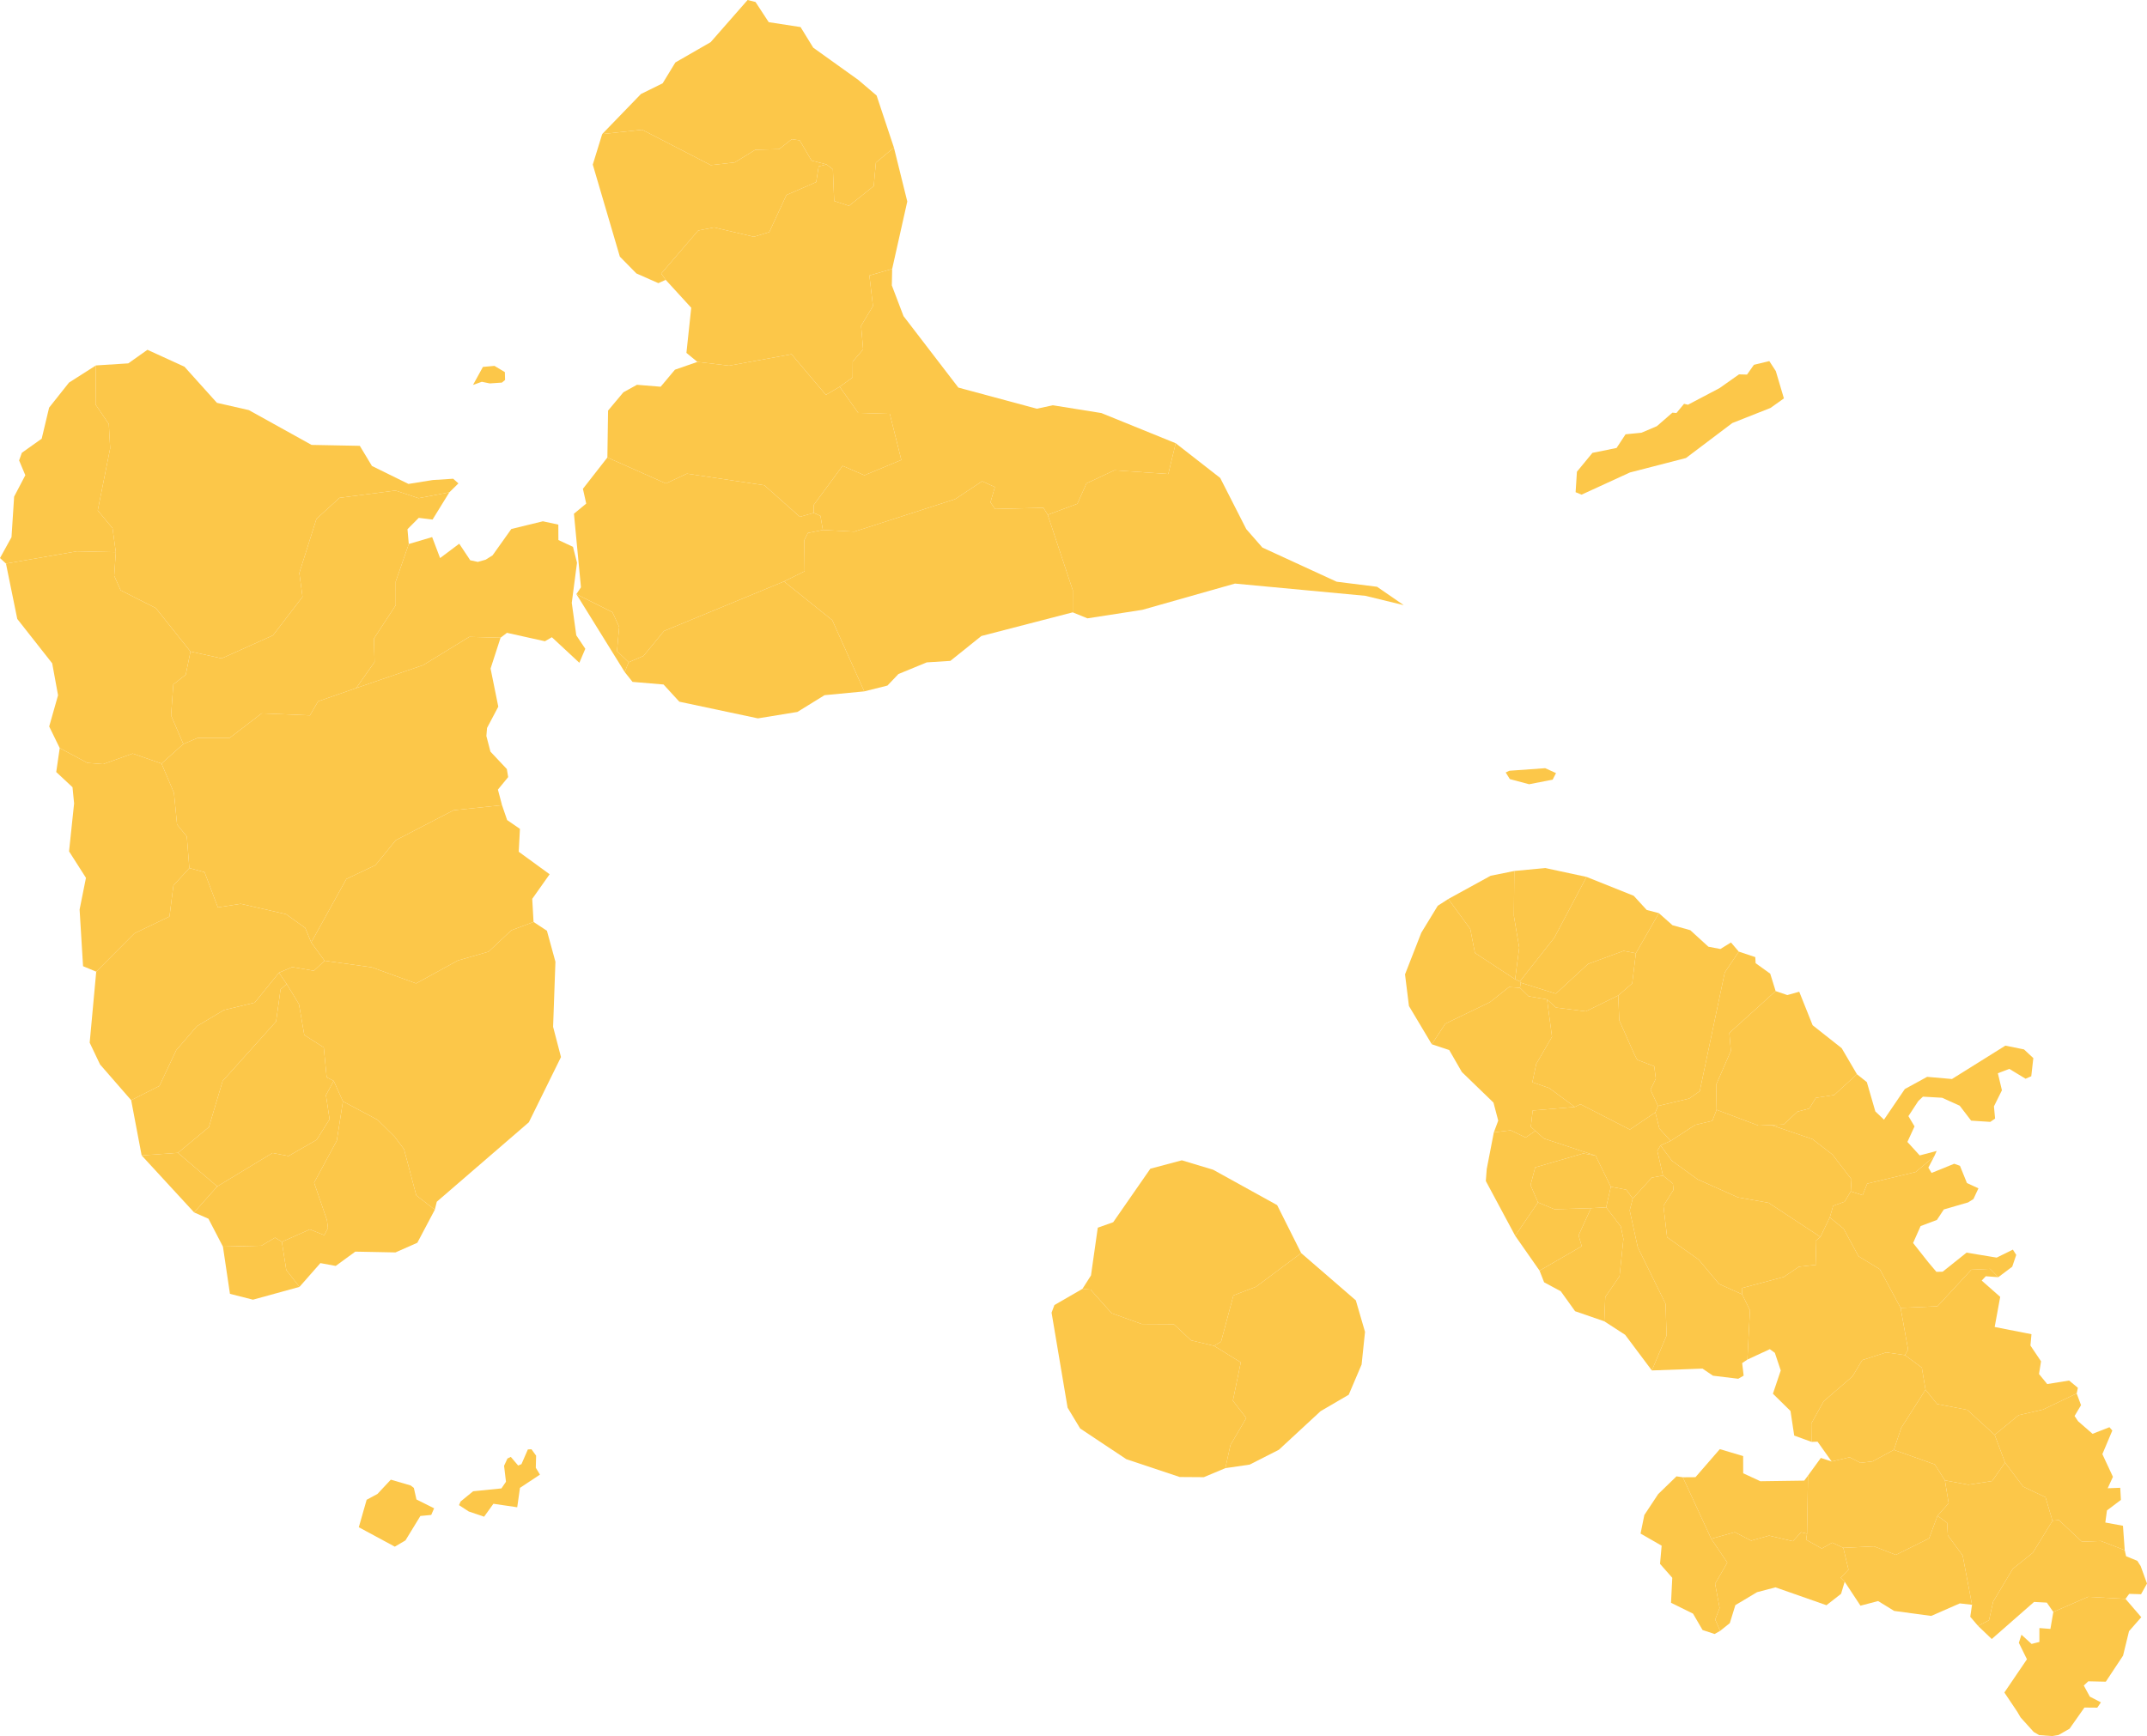 <svg xmlns="http://www.w3.org/2000/svg" width="136" height="110" viewBox="0 0 136 110" fill="none"><path d="M39.221 39.721L38.794 38.791L36.51 37.646L36.8 37.213L36.356 32.551L37.134 31.908L36.924 30.972L38.474 28.987L42.179 30.634L43.511 30.012L48.417 30.748L50.667 32.746L51.547 32.499L51.97 32.686L52.125 33.58L51.178 33.77L50.949 34.217L50.969 36.195L49.661 36.842L42.06 39.982L40.767 41.556L39.821 41.962L39.083 41.253L39.221 39.721Z" fill="#FCC749"></path><path d="M55.346 11.789L53.778 13.042L52.841 12.735L52.76 10.729L52.355 10.418L51.408 10.175L50.656 8.892L50.152 8.819L49.351 9.451L47.846 9.489L46.542 10.291L45.026 10.463L40.679 8.221L38.146 8.494L40.6 5.957L41.976 5.278L42.78 3.958L45.016 2.671L47.357 0L47.856 0.125L48.694 1.405L50.711 1.715L51.514 3.021L54.372 5.067L55.528 6.052L56.625 9.35L55.482 10.306L55.346 11.789Z" fill="#FCC749"></path><path d="M23.686 40.461L25.068 38.344L25.067 36.848L25.894 34.469L27.374 34.031L27.877 35.36L29.09 34.451L29.787 35.5L30.268 35.603L30.763 35.463L31.201 35.189L32.389 33.518L34.389 33.03L35.367 33.241L35.371 34.218L36.295 34.648L36.55 35.656L36.218 38.197L36.505 40.256L37.075 41.108L36.699 41.995L34.958 40.376L34.517 40.632L32.113 40.097L31.708 40.407L29.727 40.353L26.801 42.145L22.564 43.597L23.727 41.943L23.686 40.461Z" fill="#FCC749"></path><path d="M10.098 68.807L11.164 66.54L12.47 65.024L14.188 63.998L16.134 63.528L17.67 61.633L18.162 62.351L17.771 62.691L17.488 64.725L14.105 68.492L13.233 71.414L11.271 73.046L8.972 73.21L8.309 69.711L10.098 68.807Z" fill="#FCC749"></path><path d="M11.271 73.046L13.761 75.174L12.296 76.821L8.972 73.21L11.271 73.046Z" fill="#FCC749"></path><path d="M5.042 57.63L5.445 55.622L4.374 53.944L4.694 50.908L4.593 49.88L3.562 48.918L3.783 47.399L5.538 48.339L6.535 48.417L8.406 47.747L10.233 48.381L11.019 50.238L11.216 52.245L11.834 53.002L11.994 55.004L10.985 56.108L10.735 58.073L8.516 59.138L6.095 61.567L5.261 61.221L5.042 57.63Z" fill="#FCC749"></path><path d="M25.593 72.816L24.986 72.01L23.912 70.951L21.723 69.784L21.138 68.486L20.693 68.262L20.509 66.369L19.275 65.579L18.938 63.628L18.162 62.351L17.67 61.633L18.511 61.274L19.885 61.51L20.56 60.875L23.548 61.29L26.358 62.31L28.998 60.862L30.942 60.303L32.391 58.946L33.797 58.417L34.644 58.974L35.183 60.938L35.036 65.062L35.535 66.978L33.5 71.11L27.668 76.145L27.543 76.65L26.369 75.739L25.593 72.816Z" fill="#FCC749"></path><path d="M78.944 89.849L78.097 88.751L78.596 86.323L76.904 85.276L77.347 85.013L78.13 82.08L79.56 81.532L82.422 79.398L85.884 82.394L86.466 84.391L86.25 86.458L85.434 88.374L83.654 89.413L81.008 91.861L79.16 92.8L77.62 93.025L77.942 91.559L78.944 89.849Z" fill="#FCC749"></path><path d="M12.296 76.821L13.761 75.174L17.261 73.055L18.274 73.247L20.056 72.223L20.877 70.919L20.647 69.39L21.138 68.486L21.723 69.784L21.333 72.277L19.897 74.937L20.711 77.308L20.773 77.812L20.539 78.263L19.626 77.898L17.854 78.686L17.425 78.42L16.559 78.929L14.122 78.989L13.204 77.222L12.296 76.821Z" fill="#FCC749"></path><path d="M105.939 26.147L106.193 26.169L106.675 25.587L106.922 25.645L108.917 24.595L110.157 23.721L110.665 23.734L111.099 23.116L112.075 22.879L112.488 23.515L113 25.244L112.149 25.849L109.731 26.805L106.797 29.021L103.246 29.937L100.184 31.342L99.806 31.188L99.889 29.889L100.872 28.695L102.4 28.384L102.969 27.519L103.986 27.415L104.951 27.004L105.939 26.147ZM96.861 49.691L95.638 49.364L95.378 48.945L95.609 48.837L97.878 48.674L98.564 48.985L98.351 49.401L96.861 49.691Z" fill="#FCC749"></path><path d="M0.729 34.037L0.895 31.467L1.604 30.111L1.21 29.172L1.386 28.688L2.641 27.796L3.111 25.828L4.371 24.241L6.074 23.155L6.053 25.63L6.894 26.869L6.979 28.407L6.191 32.341L7.128 33.468L7.336 34.985L4.872 34.932L0.378 35.71L0 35.36L0.729 34.037Z" fill="#FCC749"></path><path d="M74.727 93.586L71.344 92.456L68.422 90.512L67.626 89.194L66.611 83.172L66.791 82.691L68.567 81.665L69.079 81.711L70.415 83.209L72.319 83.892L74.352 83.903L75.449 84.928L76.904 85.276L78.596 86.323L78.097 88.751L78.944 89.849L77.942 91.559L77.62 93.025L76.255 93.597L74.727 93.586Z" fill="#FCC749"></path><path d="M50.51 45.11L48.011 45.517L43.031 44.461L42.031 43.371L40.067 43.206L39.571 42.581L39.821 41.962L40.767 41.556L42.06 39.982L49.661 36.842L52.718 39.294L54.746 43.807L52.23 44.048L50.51 45.11Z" fill="#FCC749"></path><path d="M30.942 60.303L28.998 60.862L26.358 62.31L23.548 61.29L20.56 60.875L19.713 59.715L21.94 55.694L23.783 54.818L25.072 53.236L28.733 51.339L31.8 51.017L32.124 51.961L32.935 52.519L32.859 53.969L34.816 55.395L33.714 56.953L33.797 58.417L32.391 58.946L30.942 60.303Z" fill="#FCC749"></path><path d="M10.978 43.368L11.765 42.75L12.066 41.284L14.043 41.717L17.289 40.259L19.163 37.816L18.961 36.307L20.045 32.875L21.509 31.543L25.051 31.081L26.511 31.566L28.463 31.195L27.4 32.92L26.525 32.813L25.811 33.532L25.894 34.469L25.067 36.848L25.068 38.344L23.686 40.461L23.727 41.943L22.564 43.597L20.149 44.439L19.633 45.326L16.574 45.201L14.56 46.746L12.535 46.751L11.613 47.142L10.838 45.33L10.978 43.368Z" fill="#FCC749"></path><path d="M48.417 30.748L43.511 30.012L42.179 30.634L38.474 28.987L38.518 26.015L39.489 24.855L40.349 24.381L41.849 24.504L42.752 23.426L44.176 22.931L46.184 23.17L50.14 22.445L52.314 25.019L53.189 24.506L54.364 26.164L56.365 26.224L57.094 29.143L54.757 30.114L53.372 29.516L51.552 31.983L51.547 32.499L50.667 32.746L48.417 30.748Z" fill="#FCC749"></path><path d="M63.036 32.25L62.741 31.83L63.02 30.861L62.212 30.492L60.502 31.627L54.118 33.685L52.125 33.58L51.97 32.686L51.547 32.499L51.552 31.983L53.372 29.516L54.757 30.114L57.094 29.143L56.365 26.224L54.364 26.164L53.189 24.506L54.01 23.916L54.017 22.904L54.674 22.139L54.545 20.642L55.298 19.39L55.071 17.454L56.513 17.04L56.492 18.084L57.232 20.029L60.706 24.558L65.677 25.897L66.693 25.679L69.766 26.172L74.473 28.084L74.003 30.034L70.588 29.798L68.82 30.629L68.244 31.921L66.367 32.618L66.097 32.175L63.036 32.25Z" fill="#FCC749"></path><path d="M18.116 57.923L15.246 57.267L13.8 57.495L12.958 55.263L11.994 55.004L11.834 53.002L11.216 52.245L11.019 50.238L10.233 48.381L11.613 47.142L12.535 46.751L14.56 46.746L16.574 45.201L19.633 45.326L20.149 44.439L22.564 43.597L26.801 42.145L29.727 40.353L31.708 40.407L31.075 42.361L31.564 44.776L30.851 46.125L30.809 46.636L31.067 47.625L32.106 48.73L32.19 49.238L31.54 50.03L31.8 51.017L28.733 51.339L25.072 53.236L23.783 54.818L21.94 55.694L19.713 59.715L19.336 58.798L18.116 57.923Z" fill="#FCC749"></path><path d="M50.14 22.445L46.184 23.17L44.176 22.931L43.481 22.359L43.786 19.5L42.167 17.731L41.886 17.332L44.227 14.606L45.229 14.41L47.754 15.003L48.73 14.706L49.816 12.359L51.702 11.537L51.858 10.546L52.355 10.418L52.76 10.729L52.841 12.735L53.778 13.042L55.346 11.789L55.482 10.306L56.625 9.35L57.471 12.766L56.513 17.04L55.071 17.454L55.298 19.39L54.545 20.642L54.674 22.139L54.017 22.904L54.01 23.916L53.189 24.506L52.314 25.019L50.14 22.445Z" fill="#FCC749"></path><path d="M38.794 38.791L39.221 39.721L39.083 41.253L39.821 41.962L39.571 42.581L36.51 37.646L38.794 38.791Z" fill="#FCC749"></path><path d="M6.535 48.417L5.538 48.339L3.783 47.399L3.116 46.031L3.677 44.053L3.306 42.029L1.094 39.217L0.378 35.71L4.872 34.932L7.336 34.985L7.234 36.486L7.643 37.402L9.871 38.531L12.066 41.284L11.765 42.75L10.978 43.368L10.838 45.33L11.613 47.142L10.233 48.381L8.406 47.747L6.535 48.417Z" fill="#FCC749"></path><path d="M40.31 17.325L39.264 16.26L37.549 10.43L38.146 8.494L40.679 8.221L45.026 10.463L46.542 10.291L47.846 9.489L49.351 9.451L50.152 8.819L50.656 8.892L51.408 10.175L52.355 10.418L51.858 10.546L51.702 11.537L49.816 12.359L48.73 14.706L47.754 15.003L45.229 14.41L44.227 14.606L41.886 17.332L42.167 17.731L41.704 17.941L40.31 17.325Z" fill="#FCC749"></path><path d="M13.233 71.414L14.105 68.492L17.488 64.725L17.771 62.691L18.162 62.351L18.938 63.628L19.275 65.579L20.509 66.369L20.693 68.262L21.138 68.486L20.647 69.39L20.877 70.919L20.056 72.223L18.274 73.247L17.261 73.055L13.761 75.174L11.271 73.046L13.233 71.414Z" fill="#FCC749"></path><path d="M78.944 33.526L79.966 34.695L84.67 36.859L87.228 37.179L88.919 38.344L86.487 37.752L78.227 36.977L72.358 38.641L68.882 39.18L67.95 38.799L67.955 37.401L66.367 32.618L68.244 31.921L68.82 30.629L70.588 29.798L74.003 30.034L74.473 28.084L77.293 30.284L78.944 33.526Z" fill="#FCC749"></path><path d="M74.352 83.903L72.319 83.892L70.415 83.209L69.079 81.711L68.567 81.665L69.108 80.813L69.538 77.789L70.515 77.442L72.868 74.052L74.862 73.52L76.841 74.115L80.9 76.359L82.422 79.398L79.56 81.532L78.13 82.08L77.347 85.013L76.904 85.276L75.449 84.928L74.352 83.903Z" fill="#FCC749"></path><path d="M49.661 36.842L50.969 36.195L50.949 34.217L51.178 33.77L52.125 33.58L54.118 33.685L60.502 31.627L62.212 30.492L63.02 30.861L62.741 31.83L63.036 32.25L66.097 32.175L66.367 32.618L67.955 37.401L67.95 38.799L62.164 40.299L60.2 41.875L58.703 41.97L56.91 42.708L56.214 43.439L54.746 43.807L52.718 39.294L49.661 36.842Z" fill="#FCC749"></path><path d="M28.463 31.195L26.511 31.566L25.051 31.081L21.509 31.543L20.045 32.875L18.961 36.307L19.163 37.816L17.289 40.259L14.043 41.717L12.066 41.284L9.871 38.531L7.643 37.402L7.234 36.486L7.336 34.985L7.128 33.468L6.191 32.341L6.979 28.407L6.894 26.869L6.053 25.63L6.074 23.155L8.125 23.024L9.339 22.164L11.684 23.236L13.741 25.524L15.762 25.985L19.736 28.19L22.792 28.249L23.56 29.525L25.873 30.663L27.405 30.417L28.706 30.333L29.038 30.629L28.463 31.195ZM31.025 24.294L30.52 24.191L29.963 24.39L30.59 23.249L31.319 23.182L31.98 23.578L31.993 24.075L31.796 24.241L31.025 24.294Z" fill="#FCC749"></path><path d="M23.225 95.029L23.907 94.662L24.756 93.755L26.01 94.121L26.214 94.276L26.38 95.01L27.498 95.569L27.316 95.99L26.629 96.055L25.683 97.603L25.009 98L22.728 96.769L23.225 95.029Z" fill="#FCC749"></path><path d="M29.075 95.368L29.179 95.135L29.97 94.49L31.762 94.309L32.051 93.887L31.93 92.876L32.144 92.415L32.356 92.311L32.823 92.86L33.032 92.771L33.437 91.84L33.666 91.828L33.959 92.233L33.94 93.002L34.203 93.436L32.938 94.273L32.763 95.503L31.255 95.282L30.665 96.102L29.693 95.771L29.075 95.368Z" fill="#FCC749"></path><path d="M17.854 78.686L19.626 77.898L20.539 78.263L20.773 77.812L20.711 77.308L19.897 74.937L21.333 72.277L21.723 69.784L23.912 70.951L24.986 72.01L25.593 72.816L26.369 75.739L27.543 76.65L26.436 78.744L25.051 79.356L22.506 79.306L21.266 80.212L20.295 80.033L18.97 81.54L18.134 80.468L17.854 78.686Z" fill="#FCC749"></path><path d="M14.566 81.98L14.122 78.989L16.559 78.929L17.425 78.42L17.854 78.686L18.134 80.468L18.97 81.54L16.023 82.351L14.566 81.98Z" fill="#FCC749"></path><path d="M5.681 66.067L6.095 61.567L8.516 59.138L10.735 58.073L10.985 56.108L11.994 55.004L12.958 55.263L13.8 57.495L15.246 57.267L18.116 57.923L19.336 58.798L19.713 59.715L20.56 60.875L19.885 61.51L18.511 61.274L17.67 61.633L16.134 63.528L14.188 63.998L12.47 65.024L11.164 66.54L10.098 68.807L8.309 69.711L6.337 67.446L5.681 66.067Z" fill="#FCC749"></path><path d="M98.565 63.843L97.995 63.326L96.826 63.124L96.28 62.591L96.327 62.265L98.553 62.961L100.594 61.079L102.847 60.25L103.622 60.402L103.391 62.307L102.505 63.075L100.455 64.082L98.565 63.843Z" fill="#FCC749"></path><path d="M107.847 103.281L107.244 102.244L105.85 101.556L105.929 99.972L105.154 99.091L105.256 97.938L103.92 97.171L104.159 95.996L105.036 94.669L106.196 93.545L106.597 93.604L108.396 97.5L109.414 99.01L108.642 100.35L108.929 101.883L108.648 102.619L108.963 103.335L108.61 103.534L107.847 103.281Z" fill="#FCC749"></path><path d="M100.594 61.079L98.553 62.961L96.327 62.265L96.275 62.182L98.456 59.416L100.497 55.562L103.485 56.758L104.309 57.657L105.078 57.858L103.622 60.402L102.847 60.25L100.594 61.079Z" fill="#FCC749"></path><path d="M94.626 71.75L95.698 71.618L96.639 72.076L97.255 71.655L97.805 72.141L101.072 73.223L100.285 73.086L97.246 73.968L96.95 75.089L97.424 76.187L95.978 78.301L94.118 74.831L94.176 74.07L94.626 71.75Z" fill="#FCC749"></path><path d="M98.867 81.818L97.811 81.25L97.522 80.511L100.194 78.963L99.994 78.278L100.777 76.552L101.741 76.5L102.669 77.715L102.834 78.5L102.588 80.863L101.684 82.181L101.62 83.719L99.774 83.082L98.867 81.818Z" fill="#FCC749"></path><path d="M108.929 101.883L108.642 100.35L109.414 99.01L108.396 97.5L109.89 97.083L110.928 97.618L112.058 97.301L113.57 97.654L114.086 97.089L114.465 97.178L114.409 97.561L115.4 98.118L116.061 97.744L116.762 98.073L117.091 99.455L116.595 99.971L116.85 100.222L116.622 100.987L115.695 101.71L112.467 100.578L111.3 100.883L109.925 101.705L109.574 102.844L108.963 103.335L108.648 102.619L108.929 101.883Z" fill="#FCC749"></path><path d="M117.85 92.688L117.162 92.335L116.023 92.602L115.133 91.349L114.747 91.36L114.736 90.197L115.519 88.786L117.344 87.212L117.96 86.18L119.478 85.693L120.666 85.862L121.736 86.657L121.971 88.052L120.436 90.465L119.963 91.867L118.617 92.596L117.85 92.688Z" fill="#FCC749"></path><path d="M102.037 75.195L101.072 73.223L97.805 72.141L97.255 71.655L96.969 71.396L97.087 70.363L99.754 70.138L100.112 69.965L103.24 71.571L104.857 70.484L105.111 71.504L105.823 72.291L105.185 72.576L104.981 72.924L105.34 74.486L104.631 74.616L103.424 75.942L103.017 75.383L102.037 75.195Z" fill="#FCC749"></path><path d="M110.45 87.163L110.108 87.361L108.506 87.167L107.844 86.718L104.635 86.834L105.569 84.622L105.503 82.609L103.745 79.034L103.232 76.695L103.424 75.942L104.631 74.616L105.34 74.486L105.968 74.994L106.002 75.393L105.369 76.406L105.602 78.393L107.601 79.812L108.894 81.356L110.355 82.013L110.85 83.023L110.687 86.145L110.356 86.368L110.45 87.163Z" fill="#FCC749"></path><path d="M122.703 88.962L121.971 88.052L121.736 86.657L120.666 85.862L120.867 85.515L120.393 82.871L122.726 82.769L124.869 80.453L126.064 80.398L126.579 80.925L125.787 80.866L125.53 81.141L126.701 82.173L126.351 84.081L128.682 84.538L128.617 85.258L129.288 86.256L129.159 87.061L129.679 87.697L131.066 87.474L131.622 87.934L131.546 88.292L129.412 89.313L127.868 89.669L126.35 90.914L124.614 89.332L122.703 88.962Z" fill="#FCC749"></path><path d="M93.133 58.86L91.742 56.961L94.423 55.49L95.921 55.187L95.896 58.033L96.234 60.045L95.974 62.048L93.43 60.38L93.133 58.86Z" fill="#FCC749"></path><path d="M110.088 75.868L107.533 74.726L105.907 73.55L105.185 72.576L105.823 72.291L107.386 71.274L108.467 71.019L108.737 70.319L111.391 71.32L112.197 71.286L114.808 72.177L116.073 73.154L117.282 74.725L117.235 75.489L116.845 76.143L116.12 76.4L115.906 77.138L115.311 78.374L112.029 76.211L110.088 75.868Z" fill="#FCC749"></path><path d="M113.418 89.404L112.305 88.309L112.8 86.835L112.426 85.718L112.108 85.487L110.687 86.145L110.85 83.023L110.355 82.013L110.333 81.618L112.992 80.91L113.952 80.262L115.049 80.139L115.006 78.626L115.311 78.374L115.906 77.138L116.78 77.85L117.727 79.599L119.076 80.423L120.393 82.871L120.867 85.515L120.666 85.862L119.478 85.693L117.96 86.18L117.344 87.212L115.519 88.786L114.736 90.197L114.747 91.36L113.653 90.96L113.418 89.404Z" fill="#FCC749"></path><path d="M104.887 68.341L104.786 67.563L103.707 67.149L103.523 66.795L102.573 64.655L102.505 63.075L103.391 62.307L103.622 60.402L105.078 57.858L105.941 58.623L107.07 58.939L108.215 59.985L108.977 60.131L109.647 59.717L110.142 60.297L109.253 61.619L107.669 69.137L107.003 69.606L105.024 70.075L104.551 69.054L104.887 68.341Z" fill="#FCC749"></path><path d="M96.234 60.045L95.896 58.033L95.921 55.187L97.878 55L100.497 55.562L98.456 59.416L96.275 62.182L95.974 62.048L96.234 60.045Z" fill="#FCC749"></path><path d="M104.857 70.484L105.024 70.075L107.003 69.606L107.669 69.137L109.253 61.619L110.142 60.297L111.187 60.644L111.209 61.03L112.133 61.694L112.476 62.797L109.545 65.448L109.641 66.583L108.709 68.727L108.737 70.319L108.467 71.019L107.386 71.274L105.823 72.291L105.111 71.504L104.857 70.484Z" fill="#FCC749"></path><path d="M128.846 101.502L126.166 103.852L125.298 103.02L125.991 102.665L126.255 101.482L127.497 99.405L128.769 98.383L130.012 96.359L130.416 96.314L131.877 97.685L133.081 97.641L134.589 98.222L134.675 98.606L135.386 98.897L135.598 99.229L136 100.336L135.623 101.014L134.872 100.991L134.639 101.309L132.266 101.178L130.066 102.138L129.654 101.545L128.846 101.502Z" fill="#FCC749"></path><path d="M100.112 69.965L99.754 70.138L98.138 68.944L97.066 68.573L97.312 67.411L98.311 65.693L97.995 63.326L98.565 63.843L100.455 64.082L102.505 63.075L102.573 64.655L103.523 66.795L103.707 67.149L104.786 67.563L104.887 68.341L104.551 69.054L105.024 70.075L104.857 70.484L103.24 71.571L100.112 69.965Z" fill="#FCC749"></path><path d="M89 61.738L90.031 59.1L91.073 57.392L91.742 56.961L93.133 58.86L93.43 60.38L95.974 62.048L96.275 62.182L96.327 62.265L96.28 62.591L95.587 62.541L94.383 63.496L91.55 64.865L90.695 66.166L89.249 63.743L89 61.738Z" fill="#FCC749"></path><path d="M124.916 101.682L124.324 98.559L123.385 97.284L123.339 96.489L122.729 96.043L123.437 95.246L123.197 93.797L124.681 94.075L126.188 93.843L127.007 92.673L128.158 94.198L129.571 94.868L130.012 96.359L128.769 98.383L127.497 99.405L126.255 101.482L125.991 102.665L125.298 103.02L124.805 102.442L124.916 101.682Z" fill="#FCC749"></path><path d="M120.09 98.52L118.712 97.981L116.762 98.073L116.061 97.744L115.4 98.118L114.409 97.561L114.465 97.178L114.528 93.494L115.339 92.378L116.023 92.602L117.162 92.335L117.85 92.688L118.617 92.596L119.963 91.867L122.556 92.787L123.197 93.797L123.437 95.246L122.729 96.043L122.197 97.473L120.09 98.52Z" fill="#FCC749"></path><path d="M117.727 79.599L116.78 77.85L115.906 77.138L116.12 76.4L116.845 76.143L117.235 75.489L117.987 75.729L118.277 74.997L121.343 74.262L122.517 73.279L122.15 73.984L122.354 74.32L123.787 73.738L124.152 73.868L124.594 74.959L125.322 75.296L125.006 75.973L124.668 76.187L123.131 76.633L122.693 77.297L121.659 77.687L121.183 78.759L122.148 79.981L122.66 80.587L123.057 80.578L124.571 79.37L126.478 79.685L127.504 79.179L127.717 79.513L127.462 80.262L126.579 80.925L126.064 80.398L124.869 80.453L122.726 82.769L120.393 82.871L119.076 80.423L117.727 79.599Z" fill="#FCC749"></path><path d="M124.681 94.075L123.197 93.797L122.556 92.787L119.963 91.867L120.436 90.465L121.971 88.052L122.703 88.962L124.614 89.332L126.35 90.914L127.007 92.673L126.188 93.843L124.681 94.075Z" fill="#FCC749"></path><path d="M107.601 79.812L105.602 78.393L105.369 76.406L106.002 75.393L105.968 74.994L105.34 74.486L104.981 72.924L105.185 72.576L105.907 73.55L107.533 74.726L110.088 75.868L112.029 76.211L115.311 78.374L115.006 78.626L115.049 80.139L113.952 80.262L112.992 80.91L110.333 81.618L110.355 82.013L108.894 81.356L107.601 79.812Z" fill="#FCC749"></path><path d="M95.698 71.618L94.626 71.75L94.904 71.005L94.603 69.863L92.6 67.925L91.801 66.535L90.695 66.166L91.55 64.865L94.383 63.496L95.587 62.541L96.28 62.591L96.826 63.124L97.995 63.326L98.311 65.693L97.312 67.411L97.066 68.573L98.138 68.944L99.754 70.138L97.087 70.363L96.969 71.396L97.255 71.655L96.639 72.076L95.698 71.618Z" fill="#FCC749"></path><path d="M134.861 103.356L134.483 104.906L133.39 106.556L132.279 106.532L131.996 106.799L132.378 107.501L133.081 107.865L132.85 108.201L132.036 108.194L131.095 109.534L130.396 109.933L129.988 110L129.171 109.943L128.822 109.739L127.992 108.819L127.785 108.464L126.965 107.241L128.395 105.135L127.882 104.091L128.047 103.579L128.689 104.164L129.184 104.036V103.157L129.881 103.212L130.066 102.138L132.266 101.178L134.639 101.309L135.637 102.469L134.861 103.356Z" fill="#FCC749"></path><path d="M122.33 102.389L119.983 102.071L118.969 101.446L117.85 101.74L116.85 100.222L116.595 99.971L117.091 99.455L116.762 98.073L118.712 97.981L120.09 98.52L122.197 97.473L122.729 96.043L123.339 96.489L123.385 97.284L124.324 98.559L124.916 101.682L124.142 101.595L122.33 102.389Z" fill="#FCC749"></path><path d="M108.737 70.319L108.709 68.727L109.641 66.583L109.545 65.448L112.476 62.797L113.216 63.05L113.971 62.838L114.82 64.962L116.66 66.415L117.626 68.065L116.184 69.382L115.024 69.56L114.609 70.238L113.856 70.437L112.983 71.249L112.197 71.286L111.391 71.32L108.737 70.319Z" fill="#FCC749"></path><path d="M101.62 83.719L101.684 82.181L102.588 80.863L102.834 78.5L102.669 77.715L101.741 76.5L102.037 75.195L103.017 75.383L103.424 75.942L103.232 76.695L103.745 79.034L105.503 82.609L105.569 84.622L104.635 86.834L102.944 84.577L101.62 83.719Z" fill="#FCC749"></path><path d="M118.277 74.997L117.987 75.729L117.235 75.489L117.282 74.725L116.073 73.154L114.808 72.177L112.197 71.286L112.983 71.249L113.856 70.437L114.609 70.238L115.024 69.56L116.184 69.382L117.626 68.065L118.254 68.566L118.792 70.423L119.34 70.944L120.66 69.004L122.073 68.231L123.645 68.369L127.027 66.255L128.208 66.493L128.799 67.042L128.669 68.194L128.31 68.351L127.278 67.727L126.553 68.003L126.81 69.082L126.305 70.101L126.377 70.876L126.074 71.085L124.86 71.006L124.136 70.06L123.019 69.556L121.807 69.487L121.511 69.767L120.887 70.721L121.275 71.371L120.823 72.355L121.602 73.21L122.677 72.926L122.517 73.279L121.343 74.262L118.277 74.997Z" fill="#FCC749"></path><path d="M113.57 97.654L112.058 97.301L110.928 97.618L109.89 97.083L108.396 97.5L106.597 93.604L107.398 93.598L108.941 91.82L110.418 92.261L110.421 93.35L111.508 93.854L114.288 93.815L114.528 93.494L114.465 97.178L114.086 97.089L113.57 97.654Z" fill="#FCC749"></path><path d="M131.877 97.685L130.416 96.314L130.012 96.359L129.571 94.868L128.158 94.198L127.007 92.673L126.35 90.914L127.868 89.669L129.412 89.313L131.546 88.292L131.821 89.034L131.412 89.721L131.634 90.052L132.551 90.85L133.621 90.431L133.803 90.643L133.173 92.137L133.842 93.575L133.511 94.299L134.305 94.27L134.348 95.037L133.464 95.704L133.36 96.47L134.477 96.676L134.589 98.222L133.081 97.641L131.877 97.685Z" fill="#FCC749"></path><path d="M97.424 76.187L96.95 75.089L97.246 73.968L100.285 73.086L101.072 73.223L102.037 75.195L101.741 76.5L100.777 76.552L98.468 76.622L97.424 76.187Z" fill="#FCC749"></path><path d="M97.424 76.187L98.468 76.622L100.777 76.552L99.994 78.278L100.194 78.963L97.522 80.511L95.978 78.301L97.424 76.187Z" fill="#FCC749"></path></svg>